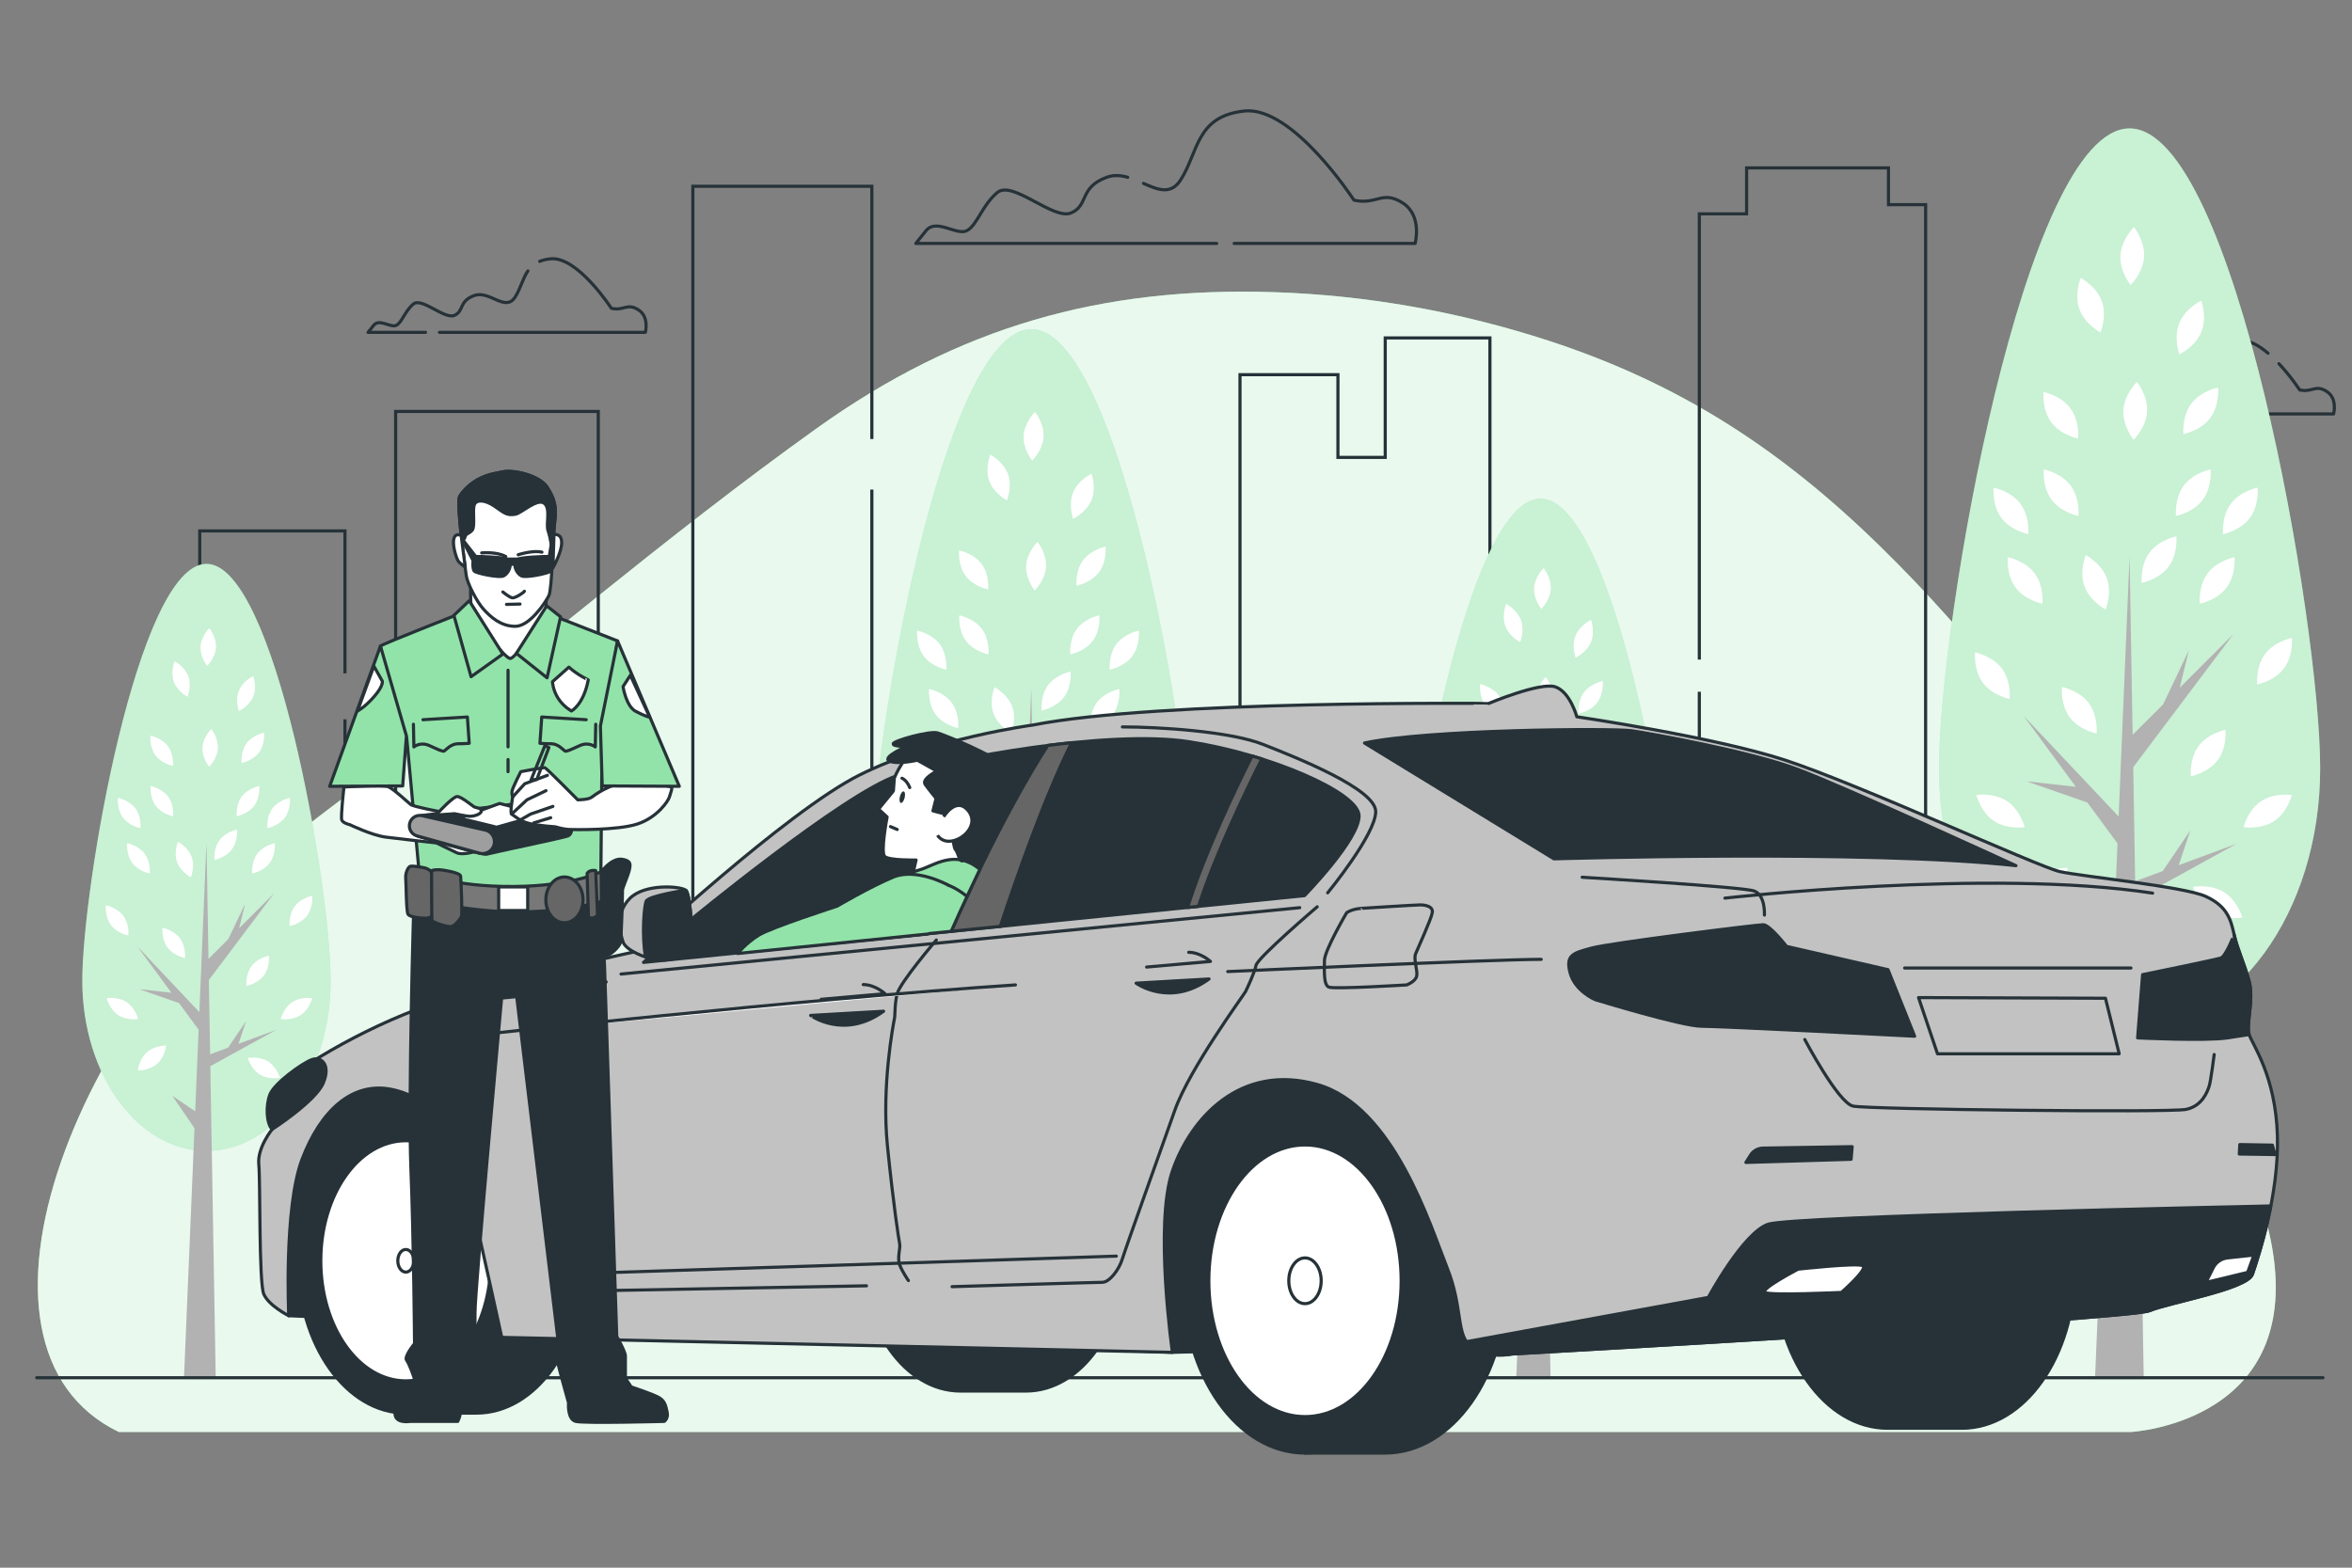 <?xml version="1.0" encoding="utf-8"?>
<!-- Generator: Adobe Illustrator 27.5.0, SVG Export Plug-In . SVG Version: 6.00 Build 0)  -->
<svg version="1.1" xmlns="http://www.w3.org/2000/svg" xmlns:xlink="http://www.w3.org/1999/xlink" x="0px" y="0px"
	 viewBox="0 0 750 500" style="enable-background:new 0 0 750 500;" xml:space="preserve">
<rect x="0" y="0" width="750" height="500" fill="#808080" stroke="none"/>
<g id="Background_Simple">
	<g>
		<path style="fill:#92E3A9;" d="M675.115,271.259c-20.649-35.54-46.112-68.174-75.537-96.965
			c-31.751-31.067-64.118-52.069-105.874-65.662c-28.27-9.202-57.758-14.468-87.379-15.447
			c-55.082-1.82-100.517,10.998-145.767,43.336c-48.512,34.67-93.769,73.904-141.044,110.314c-4.934,3.8-9.888,7.574-14.868,11.31
			c-82.45,61.851-122.497,171.719-66.745,198.576h641.539c0,0,58.355-3.014,43.973-64.294
			C713.347,349.533,696.913,308.777,675.115,271.259z"/>
		<path style="opacity:0.8;fill:#FFFFFF;" d="M675.115,271.259c-20.649-35.54-46.112-68.174-75.537-96.965
			c-31.751-31.067-64.118-52.069-105.874-65.662c-28.27-9.202-57.758-14.468-87.379-15.447
			c-55.082-1.82-100.517,10.998-145.767,43.336c-48.512,34.67-93.769,73.904-141.044,110.314c-4.934,3.8-9.888,7.574-14.868,11.31
			c-82.45,61.851-122.497,171.719-66.745,198.576h641.539c0,0,58.355-3.014,43.973-64.294
			C713.347,349.533,696.913,308.777,675.115,271.259z"/>
	</g>
</g>
<g id="Buildings">
	<g>
		<polyline style="fill:none;stroke:#263238;stroke-miterlimit:10;" points="541.878,210.368 541.878,68.204 556.956,68.204 
			556.956,53.548 602.19,53.548 602.19,65.273 614.037,65.273 614.037,308.565 646.347,308.565 646.347,351.068 666.81,351.068 		
			"/>
		<polyline style="fill:none;stroke:#263238;stroke-miterlimit:10;" points="395.407,229.421 395.407,119.5 426.639,119.5 
			426.639,145.881 441.717,145.881 441.717,107.775 475.104,107.775 475.104,271.924 503.106,271.924 503.106,330.549 
			525.723,330.549 525.723,239.681 541.878,239.681 541.878,220.628 		"/>
		<polyline style="fill:none;stroke:#263238;stroke-miterlimit:10;" points="278.014,156.141 278.014,351.068 296.323,351.068 
			296.323,236.749 322.171,236.749 322.171,333.48 395.407,333.48 395.407,247.009 		"/>
		<polyline style="fill:none;stroke:#263238;stroke-miterlimit:10;" points="220.933,299.771 220.933,59.41 278.014,59.41 
			278.014,140.019 		"/>
		<polyline style="fill:none;stroke:#263238;stroke-miterlimit:10;" points="110.003,229.421 110.003,257.268 126.158,257.268 
			126.158,131.225 190.777,131.225 190.777,326.152 220.933,326.152 220.933,307.099 		"/>
		<polyline style="fill:none;stroke:#263238;stroke-miterlimit:10;" points="39.998,351.068 63.692,351.068 63.692,169.331 
			110.003,169.331 110.003,214.765 		"/>
	</g>
</g>
<g id="Clouds">
	<g>
		<g>
			<path style="fill:none;stroke:#263238;stroke-linecap:round;stroke-linejoin:round;stroke-miterlimit:10;" d="M140.143,106.003
				h65.639c0,0,1.353-4.963-2.256-7.218c-3.609-2.256-4.511,0.451-8.572-0.451c0,0-10.827-16.692-19.399-15.79
				c-1.365,0.144-2.501,0.425-3.459,0.815"/>
			<path style="fill:none;stroke:#263238;stroke-linecap:round;stroke-linejoin:round;stroke-miterlimit:10;" d="M168.332,86.408
				c-1.669,2.426-2.312,5.578-4.055,8.317c-3.158,4.962-8.12-2.256-13.083-0.451c-4.962,1.805-3.158,4.962-6.316,6.316
				c-3.158,1.353-10.376-5.865-13.083-3.609c-2.707,2.256-3.609,5.865-5.414,6.767c-1.804,0.902-5.413-2.256-7.218,0
				c-1.805,2.256-1.805,2.256-1.805,2.256h18.332"/>
		</g>
		<g>
			<path style="fill:none;stroke:#263238;stroke-linecap:round;stroke-linejoin:round;stroke-miterlimit:10;" d="M694.458,120.717
				c-1.593-0.622-3.253-1.029-4.914-0.425c-4.962,1.805-3.158,4.962-6.316,6.316s-10.376-5.865-13.083-3.609
				c-2.707,2.256-3.609,5.865-5.414,6.767c-1.805,0.902-5.414-2.256-7.218,0c-1.805,2.256-1.805,2.256-1.805,2.256h52.304"/>
			<path style="fill:none;stroke:#263238;stroke-linecap:round;stroke-linejoin:round;stroke-miterlimit:10;" d="M723.219,112.65
				c-3.004-2.545-6.298-4.404-9.314-4.087c-8.572,0.902-8.12,7.218-11.278,12.181c-0.525,0.826-1.101,1.314-1.717,1.563"/>
			<path style="fill:none;stroke:#263238;stroke-linecap:round;stroke-linejoin:round;stroke-miterlimit:10;" d="M713.021,132.022
				h31.11c0,0,1.353-4.963-2.256-7.218c-3.609-2.256-4.511,0.451-8.571-0.451c0,0-2.762-4.258-6.6-8.356"/>
		</g>
		<g>
			<path style="fill:none;stroke:#263238;stroke-linecap:round;stroke-linejoin:round;stroke-miterlimit:10;" d="M359.604,56.54
				c-2.183-0.622-4.417-0.825-6.651-0.013c-8.936,3.249-5.686,8.935-11.372,11.372c-5.686,2.437-18.683-10.56-23.557-6.498
				c-4.874,4.061-6.499,10.56-9.748,12.185c-3.249,1.625-9.748-4.062-12.997,0c-3.249,4.062-3.249,4.062-3.249,4.062h95.952"/>
			<path style="fill:none;stroke:#263238;stroke-linecap:round;stroke-linejoin:round;stroke-miterlimit:10;" d="M393.546,77.648
				h57.698c0,0,2.437-8.936-4.062-12.997c-6.499-4.062-8.123,0.812-15.434-0.812c0,0-19.495-30.056-34.93-28.431
				c-15.434,1.625-14.622,12.997-20.308,21.932c-3.147,4.945-7.289,3.173-11.875,1.154"/>
		</g>
	</g>
</g>
<g id="Trees">
	<g>
		<path style="fill:#92E3A9;" d="M739.855,245.063c0,46.002-27.213,83.294-60.782,83.294c-33.569,0-60.782-37.292-60.782-83.294
			s27.213-204.107,60.782-204.107C712.642,40.956,739.855,199.061,739.855,245.063z"/>
		<path style="opacity:0.5;fill:#FFFFFF;" d="M739.855,245.063c0,46.002-27.213,83.294-60.782,83.294
			c-33.569,0-60.782-37.292-60.782-83.294s27.213-204.107,60.782-204.107C712.642,40.956,739.855,199.061,739.855,245.063z"/>
		<polygon style="fill:#B2B2B2;" points="713.155,269.13 694.75,275.938 698.443,264.859 689.644,277.826 680.859,281.075 
			680.232,244.695 712.206,202.215 695.07,219.35 697.968,207.435 689.771,224.65 680.053,234.367 679.073,177.528 675.591,260.426 
			645.29,228.317 661.934,250.942 646.24,249.198 665.626,255.961 675.229,269.015 673.55,308.985 662.375,301.401 673.203,317.256 
			668.07,439.415 683.589,439.415 680.959,286.879 		"/>
		<g>
			<path style="fill:#FFFFFF;" d="M712.512,177.708c0,0,0.562,5.584-2.49,9.684c-3.052,4.099-8.563,5.162-8.563,5.162
				s-0.562-5.584,2.49-9.684C707.001,178.77,712.512,177.708,712.512,177.708z"/>
			<path style="fill:#FFFFFF;" d="M730.831,203.447c0,0,0.562,5.584-2.49,9.684c-3.052,4.099-8.563,5.161-8.563,5.161
				s-0.562-5.584,2.49-9.684C725.32,204.509,730.831,203.447,730.831,203.447z"/>
			<path style="fill:#FFFFFF;" d="M730.824,253.561c0,0-1.35,5.447-5.605,8.28c-4.254,2.833-9.801,1.978-9.801,1.978
				s1.35-5.448,5.605-8.28C725.277,252.706,730.824,253.561,730.824,253.561z"/>
			<path style="fill:#FFFFFF;" d="M630.214,253.561c0,0,1.351,5.447,5.604,8.28c4.254,2.833,9.801,1.978,9.801,1.978
				s-1.35-5.448-5.605-8.28C635.76,252.706,630.214,253.561,630.214,253.561z"/>
			<path style="fill:#FFFFFF;" d="M709.664,232.758c0,0,0.562,5.584-2.49,9.684c-3.052,4.1-8.563,5.162-8.563,5.162
				s-0.562-5.584,2.49-9.684C704.154,233.821,709.664,232.758,709.664,232.758z"/>
			<path style="fill:#FFFFFF;" d="M704.919,149.708c0,0,0.562,5.584-2.49,9.684c-3.052,4.1-8.563,5.162-8.563,5.162
				s-0.562-5.584,2.49-9.684C699.408,150.77,704.919,149.708,704.919,149.708z"/>
			<path style="fill:#FFFFFF;" d="M694.003,171.064c0,0,0.562,5.584-2.49,9.684c-3.052,4.1-8.563,5.162-8.563,5.162
				s-0.562-5.584,2.49-9.684C688.493,172.126,694.003,171.064,694.003,171.064z"/>
			<path style="fill:#FFFFFF;" d="M719.916,155.515c0,0,0.562,5.584-2.49,9.684c-3.052,4.099-8.563,5.162-8.563,5.162
				s-0.562-5.584,2.49-9.684C714.405,156.577,719.916,155.515,719.916,155.515z"/>
			<path style="fill:#FFFFFF;" d="M635.712,155.515c0,0-0.562,5.584,2.49,9.684c3.052,4.099,8.563,5.162,8.563,5.162
				s0.562-5.584-2.49-9.684C641.223,156.577,635.712,155.515,635.712,155.515z"/>
			<path style="fill:#FFFFFF;" d="M707.292,123.606c0,0,0.562,5.584-2.49,9.684c-3.052,4.099-8.563,5.162-8.563,5.162
				s-0.562-5.584,2.49-9.684C701.781,124.668,707.292,123.606,707.292,123.606z"/>
			<path style="fill:#FFFFFF;" d="M701.927,95.879c0,0,1.947,5.264,0.022,9.999c-1.924,4.735-6.992,7.148-6.992,7.148
				s-1.947-5.264-0.022-9.999C696.86,98.292,701.927,95.879,701.927,95.879z"/>
			<path style="fill:#FFFFFF;" d="M663.491,88.634c0,0,4.972,2.604,6.714,7.409c1.743,4.805-0.404,9.991-0.404,9.991
				s-4.972-2.604-6.714-7.409C661.345,93.82,663.491,88.634,663.491,88.634z"/>
			<path style="fill:#FFFFFF;" d="M681.415,121.789c0,0,3.542,4.354,3.248,9.456c-0.294,5.103-4.311,9.022-4.311,9.022
				s-3.542-4.354-3.248-9.456C677.397,125.709,681.415,121.789,681.415,121.789z"/>
			<path style="fill:#FFFFFF;" d="M680.466,72.434c0,0,3.542,4.354,3.248,9.456c-0.294,5.103-4.311,9.021-4.311,9.021
				s-3.542-4.354-3.248-9.456C676.448,76.353,680.466,72.434,680.466,72.434z"/>
			<path style="fill:#FFFFFF;" d="M640.238,177.708c0,0-0.562,5.584,2.49,9.684c3.052,4.099,8.563,5.162,8.563,5.162
				s0.562-5.584-2.49-9.684C645.749,178.77,640.238,177.708,640.238,177.708z"/>
			<path style="fill:#FFFFFF;" d="M629.797,208.081c0,0-0.562,5.584,2.49,9.684c3.052,4.099,8.563,5.162,8.563,5.162
				s0.562-5.584-2.49-9.684C635.308,209.143,629.797,208.081,629.797,208.081z"/>
			<path style="fill:#FFFFFF;" d="M657.512,219.108c0,0-0.562,5.584,2.49,9.684c3.052,4.099,8.563,5.162,8.563,5.162
				s0.562-5.584-2.49-9.684C663.023,220.17,657.512,219.108,657.512,219.108z"/>
			<path style="fill:#FFFFFF;" d="M665.089,177.022c0,0-2.138,5.189-0.387,9.991c1.75,4.802,6.726,7.398,6.726,7.398
				s2.138-5.189,0.387-9.991C670.065,179.618,665.089,177.022,665.089,177.022z"/>
			<path style="fill:#FFFFFF;" d="M645.464,289.009c0,0,5.612,0.103,9.447-3.276c3.836-3.378,4.442-8.958,4.442-8.958
				s-5.612-0.102-9.447,3.276C646.071,283.43,645.464,289.009,645.464,289.009z"/>
			<path style="fill:#FFFFFF;" d="M699.311,282.871c0,0,1.524,5.402,5.867,8.096c4.343,2.695,9.859,1.663,9.859,1.663
				s-1.524-5.401-5.867-8.096C704.828,281.839,699.311,282.871,699.311,282.871z"/>
			<path style="fill:#FFFFFF;" d="M651.724,149.708c0,0-0.562,5.584,2.49,9.684c3.052,4.1,8.563,5.162,8.563,5.162
				s0.562-5.584-2.49-9.684C657.235,150.77,651.724,149.708,651.724,149.708z"/>
			<path style="fill:#FFFFFF;" d="M651.628,125.03c0,0-0.562,5.584,2.49,9.683c3.052,4.099,8.563,5.162,8.563,5.162
				s0.562-5.584-2.49-9.684C657.139,126.092,651.628,125.03,651.628,125.03z"/>
		</g>
	</g>
	<g>
		<path style="fill:#92E3A9;" d="M379.885,276.291c0,38.611-22.84,69.911-51.016,69.911c-28.175,0-51.016-31.3-51.016-69.911
			s22.84-171.312,51.016-171.312C357.044,104.978,379.885,237.68,379.885,276.291z"/>
		<path style="opacity:0.5;fill:#FFFFFF;" d="M379.885,276.291c0,38.611-22.84,69.911-51.016,69.911
			c-28.175,0-51.016-31.3-51.016-69.911s22.84-171.312,51.016-171.312C357.044,104.978,379.885,237.68,379.885,276.291z"/>
		<polygon style="fill:#B2B2B2;" points="357.474,296.491 342.027,302.204 345.126,292.906 337.741,303.789 330.367,306.517 
			329.841,275.981 356.677,240.327 342.295,254.709 344.728,244.708 337.848,259.157 329.691,267.313 328.869,219.606 
			325.946,289.185 300.514,262.235 314.483,281.225 301.311,279.761 317.582,285.437 325.643,296.394 324.233,329.941 
			314.853,323.577 323.941,336.884 319.633,439.415 332.659,439.415 330.451,311.388 		"/>
		<g>
			<path style="fill:#FFFFFF;" d="M356.935,219.757c0,0,0.472,4.687-2.09,8.128c-2.562,3.441-7.187,4.332-7.187,4.332
				s-0.472-4.687,2.09-8.128C352.309,220.649,356.935,219.757,356.935,219.757z"/>
			<path style="fill:#FFFFFF;" d="M372.311,241.361c0,0,0.472,4.687-2.09,8.128c-2.562,3.441-7.187,4.332-7.187,4.332
				s-0.472-4.687,2.09-8.128C367.685,242.252,372.311,241.361,372.311,241.361z"/>
			<path style="fill:#FFFFFF;" d="M372.304,283.423c0,0-1.133,4.572-4.704,6.95c-3.571,2.378-8.226,1.66-8.226,1.66
				s1.133-4.572,4.704-6.95C367.648,282.705,372.304,283.423,372.304,283.423z"/>
			<path style="fill:#FFFFFF;" d="M287.859,283.423c0,0,1.134,4.572,4.704,6.95c3.571,2.378,8.226,1.66,8.226,1.66
				s-1.133-4.572-4.704-6.95C292.515,282.705,287.859,283.423,287.859,283.423z"/>
			<path style="fill:#FFFFFF;" d="M354.545,265.963c0,0,0.472,4.687-2.09,8.128c-2.562,3.441-7.187,4.332-7.187,4.332
				s-0.472-4.687,2.09-8.128C349.919,266.854,354.545,265.963,354.545,265.963z"/>
			<path style="fill:#FFFFFF;" d="M350.561,196.256c0,0,0.472,4.687-2.09,8.128c-2.562,3.441-7.187,4.332-7.187,4.332
				s-0.472-4.687,2.09-8.128C345.936,197.148,350.561,196.256,350.561,196.256z"/>
			<path style="fill:#FFFFFF;" d="M341.4,214.181c0,0,0.472,4.687-2.09,8.128c-2.562,3.441-7.188,4.332-7.188,4.332
				s-0.472-4.687,2.09-8.128C336.775,215.072,341.4,214.181,341.4,214.181z"/>
			<path style="fill:#FFFFFF;" d="M363.149,201.13c0,0,0.472,4.687-2.09,8.128c-2.562,3.441-7.187,4.332-7.187,4.332
				s-0.472-4.687,2.09-8.128C358.524,202.022,363.149,201.13,363.149,201.13z"/>
			<path style="fill:#FFFFFF;" d="M292.475,201.13c0,0-0.472,4.687,2.09,8.128c2.562,3.441,7.187,4.332,7.187,4.332
				s0.472-4.687-2.09-8.128C297.1,202.022,292.475,201.13,292.475,201.13z"/>
			<path style="fill:#FFFFFF;" d="M352.553,174.348c0,0,0.472,4.687-2.09,8.128c-2.562,3.441-7.187,4.332-7.187,4.332
				s-0.472-4.687,2.09-8.128C347.928,175.24,352.553,174.348,352.553,174.348z"/>
			<path style="fill:#FFFFFF;" d="M348.051,151.077c0,0,1.634,4.418,0.019,8.392c-1.615,3.974-5.868,5.999-5.868,5.999
				s-1.634-4.418-0.019-8.392C343.798,153.102,348.051,151.077,348.051,151.077z"/>
			<path style="fill:#FFFFFF;" d="M315.79,144.995c0,0,4.173,2.186,5.635,6.219c1.463,4.033-0.339,8.385-0.339,8.385
				s-4.173-2.186-5.635-6.219C313.989,149.348,315.79,144.995,315.79,144.995z"/>
			<path style="fill:#FFFFFF;" d="M330.834,172.824c0,0,2.973,3.654,2.726,7.937c-0.246,4.283-3.618,7.572-3.618,7.572
				s-2.973-3.654-2.726-7.937C327.462,176.113,330.834,172.824,330.834,172.824z"/>
			<path style="fill:#FFFFFF;" d="M330.038,131.398c0,0,2.973,3.654,2.726,7.937c-0.246,4.283-3.618,7.572-3.618,7.572
				s-2.973-3.654-2.726-7.937C326.666,134.688,330.038,131.398,330.038,131.398z"/>
			<path style="fill:#FFFFFF;" d="M296.273,219.757c0,0-0.472,4.687,2.09,8.128c2.562,3.441,7.187,4.332,7.187,4.332
				s0.472-4.687-2.09-8.128C300.899,220.649,296.273,219.757,296.273,219.757z"/>
			<path style="fill:#FFFFFF;" d="M287.51,245.25c0,0-0.472,4.687,2.09,8.128c2.562,3.441,7.187,4.332,7.187,4.332
				s0.472-4.687-2.09-8.128C292.136,246.142,287.51,245.25,287.51,245.25z"/>
			<path style="fill:#FFFFFF;" d="M310.772,254.505c0,0-0.472,4.687,2.09,8.128c2.562,3.441,7.187,4.332,7.187,4.332
				s0.472-4.687-2.09-8.128C315.397,255.397,310.772,254.505,310.772,254.505z"/>
			<path style="fill:#FFFFFF;" d="M317.132,219.182c0,0-1.794,4.356-0.325,8.386c1.469,4.03,5.646,6.209,5.646,6.209
				s1.794-4.355,0.325-8.386C321.308,221.361,317.132,219.182,317.132,219.182z"/>
			<path style="fill:#FFFFFF;" d="M300.66,313.176c0,0,4.71,0.086,7.929-2.749c3.219-2.835,3.729-7.518,3.729-7.518
				s-4.71-0.086-7.929,2.749C301.169,308.493,300.66,313.176,300.66,313.176z"/>
			<path style="fill:#FFFFFF;" d="M345.855,308.024c0,0,1.279,4.534,4.924,6.796c3.645,2.262,8.275,1.395,8.275,1.395
				s-1.279-4.533-4.924-6.795C350.485,307.157,345.855,308.024,345.855,308.024z"/>
			<path style="fill:#FFFFFF;" d="M305.914,196.256c0,0-0.472,4.687,2.09,8.128c2.562,3.441,7.187,4.332,7.187,4.332
				s0.472-4.687-2.09-8.128C310.54,197.148,305.914,196.256,305.914,196.256z"/>
			<path style="fill:#FFFFFF;" d="M305.833,175.543c0,0-0.472,4.687,2.09,8.128c2.562,3.441,7.187,4.332,7.187,4.332
				s0.472-4.687-2.09-8.128C310.459,176.435,305.833,175.543,305.833,175.543z"/>
		</g>
	</g>
	<g>
		<path style="fill:#92E3A9;" d="M534.016,302.664c0,32.368-19.148,58.608-42.768,58.608c-23.62,0-42.768-26.24-42.768-58.608
			c0-32.368,19.148-143.615,42.768-143.615C514.868,159.049,534.016,270.296,534.016,302.664z"/>
		<path style="opacity:0.5;fill:#FFFFFF;" d="M534.016,302.664c0,32.368-19.148,58.608-42.768,58.608
			c-23.62,0-42.768-26.24-42.768-58.608c0-32.368,19.148-143.615,42.768-143.615C514.868,159.049,534.016,270.296,534.016,302.664z"
			/>
		<polygon style="fill:#B2B2B2;" points="515.229,319.598 502.279,324.388 504.877,316.593 498.686,325.717 492.504,328.003 
			492.063,302.405 514.561,272.515 502.504,284.572 504.543,276.188 498.775,288.3 491.938,295.138 491.248,255.144 
			488.798,313.473 467.478,290.881 479.189,306.8 468.146,305.573 481.787,310.332 488.544,319.517 487.362,347.641 
			479.499,342.305 487.117,353.461 483.506,439.415 494.425,439.415 492.575,332.087 		"/>
		<g>
			<path style="fill:#FFFFFF;" d="M514.776,255.271c0,0,0.396,3.929-1.752,6.814c-2.148,2.884-6.025,3.632-6.025,3.632
				s-0.396-3.929,1.752-6.814C510.899,256.018,514.776,255.271,514.776,255.271z"/>
			<path style="fill:#FFFFFF;" d="M527.667,273.381c0,0,0.396,3.929-1.752,6.814c-2.148,2.884-6.025,3.632-6.025,3.632
				s-0.396-3.929,1.752-6.814C523.789,274.129,527.667,273.381,527.667,273.381z"/>
			<path style="fill:#FFFFFF;" d="M527.661,308.643c0,0-0.95,3.833-3.944,5.826c-2.993,1.993-6.896,1.392-6.896,1.392
				s0.95-3.833,3.944-5.826C523.758,308.041,527.661,308.643,527.661,308.643z"/>
			<path style="fill:#FFFFFF;" d="M456.869,308.643c0,0,0.95,3.833,3.943,5.826c2.993,1.993,6.896,1.392,6.896,1.392
				s-0.95-3.833-3.944-5.826C460.772,308.041,456.869,308.643,456.869,308.643z"/>
			<path style="fill:#FFFFFF;" d="M512.773,294.006c0,0,0.396,3.929-1.752,6.814c-2.147,2.885-6.025,3.632-6.025,3.632
				s-0.396-3.929,1.752-6.814C508.895,294.753,512.773,294.006,512.773,294.006z"/>
			<path style="fill:#FFFFFF;" d="M509.434,235.569c0,0,0.396,3.929-1.752,6.814c-2.148,2.885-6.025,3.632-6.025,3.632
				s-0.396-3.929,1.752-6.814C505.556,236.317,509.434,235.569,509.434,235.569z"/>
			<path style="fill:#FFFFFF;" d="M501.753,250.596c0,0,0.396,3.929-1.752,6.814c-2.148,2.885-6.025,3.632-6.025,3.632
				s-0.396-3.929,1.752-6.814C497.876,251.343,501.753,250.596,501.753,250.596z"/>
			<path style="fill:#FFFFFF;" d="M519.986,239.655c0,0,0.396,3.929-1.752,6.814c-2.148,2.884-6.026,3.632-6.026,3.632
				s-0.395-3.929,1.752-6.814C516.109,240.402,519.986,239.655,519.986,239.655z"/>
			<path style="fill:#FFFFFF;" d="M460.738,239.655c0,0-0.396,3.929,1.752,6.814c2.148,2.884,6.025,3.632,6.025,3.632
				s0.396-3.929-1.752-6.814C464.616,240.402,460.738,239.655,460.738,239.655z"/>
			<path style="fill:#FFFFFF;" d="M511.103,217.203c0,0,0.396,3.929-1.752,6.814c-2.148,2.884-6.025,3.632-6.025,3.632
				s-0.396-3.929,1.752-6.814C507.226,217.951,511.103,217.203,511.103,217.203z"/>
			<path style="fill:#FFFFFF;" d="M507.329,197.694c0,0,1.37,3.704,0.016,7.035c-1.354,3.331-4.92,5.029-4.92,5.029
				s-1.37-3.704-0.016-7.035C503.763,199.392,507.329,197.694,507.329,197.694z"/>
			<path style="fill:#FFFFFF;" d="M480.284,192.596c0,0,3.498,1.832,4.724,5.213c1.226,3.381-0.284,7.03-0.284,7.03
				s-3.498-1.832-4.724-5.213C478.774,196.245,480.284,192.596,480.284,192.596z"/>
			<path style="fill:#FFFFFF;" d="M492.896,215.925c0,0,2.492,3.064,2.286,6.654c-0.207,3.59-3.033,6.348-3.033,6.348
				s-2.492-3.063-2.286-6.654C490.069,218.683,492.896,215.925,492.896,215.925z"/>
			<path style="fill:#FFFFFF;" d="M492.228,181.197c0,0,2.492,3.063,2.285,6.654c-0.207,3.59-3.033,6.348-3.033,6.348
				s-2.492-3.063-2.285-6.654C489.401,183.955,492.228,181.197,492.228,181.197z"/>
			<path style="fill:#FFFFFF;" d="M463.923,255.271c0,0-0.396,3.929,1.752,6.814c2.148,2.884,6.025,3.632,6.025,3.632
				s0.396-3.929-1.752-6.814C467.801,256.018,463.923,255.271,463.923,255.271z"/>
			<path style="fill:#FFFFFF;" d="M456.576,276.642c0,0-0.395,3.929,1.752,6.814c2.148,2.884,6.025,3.632,6.025,3.632
				s0.396-3.929-1.752-6.814C460.454,277.389,456.576,276.642,456.576,276.642z"/>
			<path style="fill:#FFFFFF;" d="M476.077,284.401c0,0-0.396,3.929,1.752,6.814c2.148,2.884,6.025,3.632,6.025,3.632
				s0.396-3.929-1.752-6.814C479.955,285.148,476.077,284.401,476.077,284.401z"/>
			<path style="fill:#FFFFFF;" d="M481.409,254.788c0,0-1.504,3.652-0.272,7.03c1.232,3.379,4.733,5.205,4.733,5.205
				s1.504-3.651,0.272-7.03C484.91,256.615,481.409,254.788,481.409,254.788z"/>
			<path style="fill:#FFFFFF;" d="M467.6,333.586c0,0,3.948,0.072,6.647-2.305c2.699-2.377,3.126-6.303,3.126-6.303
				s-3.948-0.072-6.647,2.305S467.6,333.586,467.6,333.586z"/>
			<path style="fill:#FFFFFF;" d="M505.488,329.267c0,0,1.072,3.801,4.128,5.697c3.056,1.896,6.937,1.17,6.937,1.17
				s-1.072-3.801-4.128-5.697C509.37,328.54,505.488,329.267,505.488,329.267z"/>
			<path style="fill:#FFFFFF;" d="M472.005,235.569c0,0-0.395,3.929,1.752,6.814c2.148,2.885,6.025,3.632,6.025,3.632
				s0.396-3.929-1.752-6.814C475.883,236.317,472.005,235.569,472.005,235.569z"/>
			<path style="fill:#FFFFFF;" d="M471.937,218.205c0,0-0.396,3.929,1.752,6.814c2.148,2.884,6.025,3.632,6.025,3.632
				s0.395-3.929-1.752-6.814C475.815,218.952,471.937,218.205,471.937,218.205z"/>
		</g>
	</g>
	<g>
		<path style="fill:#92E3A9;" d="M105.438,312.806c0,29.968-17.728,54.261-39.596,54.261c-21.868,0-39.596-24.294-39.596-54.261
			s17.727-132.964,39.596-132.964C87.71,179.841,105.438,282.838,105.438,312.806z"/>
		<path style="opacity:0.5;fill:#FFFFFF;" d="M105.438,312.806c0,29.968-17.728,54.261-39.596,54.261
			c-21.868,0-39.596-24.294-39.596-54.261s17.727-132.964,39.596-132.964C87.71,179.841,105.438,282.838,105.438,312.806z"/>
		<polygon style="fill:#B2B2B2;" points="88.044,328.484 76.054,332.918 78.46,325.702 72.728,334.149 67.005,336.266 
			66.596,312.566 87.425,284.892 76.263,296.055 78.151,288.293 72.811,299.507 66.48,305.838 65.842,268.81 63.573,322.814 
			43.834,301.896 54.677,316.635 44.452,315.499 57.082,319.905 63.338,328.409 62.244,354.447 54.964,349.507 62.017,359.835 
			58.674,439.415 68.783,439.415 67.07,340.046 		"/>
		<g>
			<path style="fill:#FFFFFF;" d="M87.625,268.927c0,0,0.366,3.638-1.622,6.308c-1.988,2.671-5.578,3.363-5.578,3.363
				s-0.366-3.638,1.622-6.308C84.035,269.619,87.625,268.927,87.625,268.927z"/>
			<path style="fill:#FFFFFF;" d="M99.559,285.695c0,0,0.366,3.638-1.622,6.309c-1.988,2.671-5.578,3.362-5.578,3.362
				s-0.366-3.638,1.622-6.308C95.969,286.387,99.559,285.695,99.559,285.695z"/>
			<path style="fill:#FFFFFF;" d="M99.554,318.341c0,0-0.88,3.549-3.651,5.394c-2.771,1.845-6.385,1.289-6.385,1.289
				s0.88-3.549,3.651-5.394C95.941,317.784,99.554,318.341,99.554,318.341z"/>
			<path style="fill:#FFFFFF;" d="M34.012,318.341c0,0,0.88,3.549,3.651,5.394c2.771,1.845,6.385,1.289,6.385,1.289
				s-0.88-3.549-3.651-5.394C37.626,317.784,34.012,318.341,34.012,318.341z"/>
			<path style="fill:#FFFFFF;" d="M85.77,304.79c0,0,0.366,3.638-1.622,6.308c-1.988,2.671-5.579,3.363-5.579,3.363
				s-0.366-3.638,1.622-6.308C82.18,305.482,85.77,304.79,85.77,304.79z"/>
			<path style="fill:#FFFFFF;" d="M82.679,250.687c0,0,0.366,3.638-1.622,6.308c-1.988,2.671-5.578,3.363-5.578,3.363
				s-0.366-3.638,1.622-6.308C79.089,251.379,82.679,250.687,82.679,250.687z"/>
			<path style="fill:#FFFFFF;" d="M75.568,264.599c0,0,0.366,3.638-1.622,6.308c-1.989,2.671-5.578,3.363-5.578,3.363
				s-0.366-3.638,1.622-6.308C71.978,265.291,75.568,264.599,75.568,264.599z"/>
			<path style="fill:#FFFFFF;" d="M92.449,254.47c0,0,0.366,3.638-1.622,6.308c-1.988,2.67-5.578,3.362-5.578,3.362
				s-0.366-3.638,1.622-6.308C88.858,255.162,92.449,254.47,92.449,254.47z"/>
			<path style="fill:#FFFFFF;" d="M37.594,254.47c0,0-0.366,3.638,1.622,6.308c1.989,2.67,5.578,3.362,5.578,3.362
				s0.366-3.638-1.622-6.308C41.184,255.162,37.594,254.47,37.594,254.47z"/>
			<path style="fill:#FFFFFF;" d="M84.224,233.683c0,0,0.366,3.638-1.622,6.308c-1.989,2.67-5.579,3.363-5.579,3.363
				s-0.366-3.638,1.622-6.308C80.634,234.375,84.224,233.683,84.224,233.683z"/>
			<path style="fill:#FFFFFF;" d="M80.73,215.62c0,0,1.268,3.429,0.015,6.514c-1.254,3.084-4.555,4.656-4.555,4.656
				s-1.268-3.429-0.015-6.514C77.429,217.192,80.73,215.62,80.73,215.62z"/>
			<path style="fill:#FFFFFF;" d="M55.691,210.901c0,0,3.239,1.697,4.374,4.827c1.135,3.13-0.263,6.508-0.263,6.508
				s-3.239-1.697-4.374-4.826C54.292,214.279,55.691,210.901,55.691,210.901z"/>
			<path style="fill:#FFFFFF;" d="M67.367,232.5c0,0,2.307,2.836,2.116,6.16c-0.191,3.324-2.809,5.877-2.809,5.877
				s-2.307-2.836-2.116-6.16C64.75,235.053,67.367,232.5,67.367,232.5z"/>
			<path style="fill:#FFFFFF;" d="M66.749,200.347c0,0,2.307,2.836,2.116,6.16c-0.191,3.324-2.808,5.877-2.808,5.877
				s-2.307-2.836-2.116-6.16C64.132,202.9,66.749,200.347,66.749,200.347z"/>
			<path style="fill:#FFFFFF;" d="M40.543,268.927c0,0-0.366,3.638,1.622,6.308c1.988,2.671,5.578,3.363,5.578,3.363
				s0.366-3.638-1.622-6.308C44.133,269.619,40.543,268.927,40.543,268.927z"/>
			<path style="fill:#FFFFFF;" d="M33.741,288.714c0,0-0.366,3.638,1.622,6.308c1.989,2.671,5.579,3.363,5.579,3.363
				s0.366-3.638-1.622-6.308C37.331,289.405,33.741,288.714,33.741,288.714z"/>
			<path style="fill:#FFFFFF;" d="M51.796,295.897c0,0-0.366,3.638,1.622,6.308c1.988,2.67,5.578,3.363,5.578,3.363
				s0.366-3.638-1.622-6.309C55.386,296.589,51.796,295.897,51.796,295.897z"/>
			<path style="fill:#FFFFFF;" d="M56.732,268.481c0,0-1.393,3.381-0.252,6.509c1.14,3.128,4.382,4.819,4.382,4.819
				s1.393-3.381,0.252-6.509C59.973,270.172,56.732,268.481,56.732,268.481z"/>
			<path style="fill:#FFFFFF;" d="M43.947,341.434c0,0,3.656,0.067,6.154-2.134c2.498-2.201,2.894-5.835,2.894-5.835
				s-3.656-0.067-6.154,2.134C44.343,337.799,43.947,341.434,43.947,341.434z"/>
			<path style="fill:#FFFFFF;" d="M79.025,337.435c0,0,0.993,3.519,3.822,5.274c2.829,1.756,6.423,1.083,6.423,1.083
				s-0.993-3.519-3.822-5.274C82.619,336.763,79.025,337.435,79.025,337.435z"/>
			<path style="fill:#FFFFFF;" d="M48.026,250.687c0,0-0.366,3.638,1.622,6.308c1.989,2.671,5.579,3.363,5.579,3.363
				s0.366-3.638-1.622-6.308C51.616,251.379,48.026,250.687,48.026,250.687z"/>
			<path style="fill:#FFFFFF;" d="M47.963,234.611c0,0-0.366,3.638,1.622,6.308c1.988,2.671,5.578,3.363,5.578,3.363
				s0.366-3.638-1.622-6.308C51.553,235.303,47.963,234.611,47.963,234.611z"/>
		</g>
	</g>
</g>
<g id="Floor">
	
		<line style="fill:none;stroke:#263238;stroke-linecap:round;stroke-linejoin:round;stroke-miterlimit:10;" x1="11.71" y1="439.415" x2="740.747" y2="439.415"/>
</g>
<g id="Character_2">
	<g>
		<path style="fill:#263238;stroke:#263238;stroke-linecap:round;stroke-linejoin:round;stroke-miterlimit:10;" d="M92.074,419.643
			l281.782,11.675l100.533-2.625c0,0,1.542-57.058-26.216-79.162c-27.758-22.104-65.283-16.449-79.162-6.682
			c-13.879,9.767-49.862,74.022-49.862,74.022l-149.071-4.112c0,0-14.393-59.114-29.814-69.395
			c-15.421-10.281-31.87-8.739-44.721,11.309C82.692,374.718,92.074,419.643,92.074,419.643z"/>
		<path style="fill:#263238;stroke:#263238;stroke-linecap:round;stroke-linejoin:round;stroke-miterlimit:10;" d="M625.576,353.546
			h-23.661c-19.933,0-36.091,22.829-36.091,50.991c0,28.161,16.159,50.991,36.091,50.991c0.001,0,0.001,0,0.002,0h23.659
			c19.933,0,36.091-22.829,36.091-50.991C661.667,376.375,645.508,353.546,625.576,353.546z"/>
		<path style="fill:#263238;stroke:#263238;stroke-linecap:round;stroke-linejoin:round;stroke-miterlimit:10;" d="M327.174,353.546
			h-20.907c-17.613,0-31.891,20.172-31.891,45.056c0,24.884,14.278,45.056,31.891,45.056c0.001,0,0.001,0,0.002,0h20.905
			c17.613,0,31.891-20.172,31.891-45.056C359.065,373.718,344.786,353.546,327.174,353.546z"/>
		<g>
			<g>
				<path style="fill:#263238;stroke:#263238;stroke-linecap:round;stroke-linejoin:round;stroke-miterlimit:10;" d="
					M151.942,353.546h-22.539v11.911c-7.251,8.905-11.842,22.022-11.842,36.662c0,14.64,4.591,27.757,11.842,36.662v11.911h22.539
					c18.988,0,34.38-21.747,34.38-48.573C186.322,375.293,170.93,353.546,151.942,353.546z"/>
				
					<ellipse style="fill:#263238;stroke:#263238;stroke-linecap:round;stroke-linejoin:round;stroke-miterlimit:10;" cx="129.403" cy="402.119" rx="34.38" ry="48.573"/>
				
					<ellipse style="fill:#FFFFFF;stroke:#263238;stroke-linecap:round;stroke-linejoin:round;stroke-miterlimit:10;" cx="129.403" cy="402.119" rx="27.108" ry="38.299"/>
				<path style="fill:#FFFFFF;stroke:#263238;stroke-linecap:round;stroke-linejoin:round;stroke-miterlimit:10;" d="
					M131.957,402.119c0,1.993-1.143,3.608-2.554,3.608c-1.41,0-2.554-1.616-2.554-3.608c0-1.993,1.143-3.608,2.554-3.608
					C130.814,398.511,131.957,400.126,131.957,402.119z"/>
			</g>
		</g>
		<g>
			<g>
				<path style="fill:#263238;stroke:#263238;stroke-linecap:round;stroke-linejoin:round;stroke-miterlimit:10;" d="
					M441.628,353.546h-25.496v13.474c-8.202,10.074-13.396,24.912-13.396,41.473c0,16.561,5.193,31.399,13.396,41.473v13.474h25.496
					c21.479,0,38.892-24.601,38.892-54.947C480.52,378.147,463.107,353.546,441.628,353.546z"/>
				
					<ellipse style="fill:#263238;stroke:#263238;stroke-linecap:round;stroke-linejoin:round;stroke-miterlimit:10;" cx="416.132" cy="408.493" rx="38.892" ry="54.947"/>
				
					<ellipse style="fill:#FFFFFF;stroke:#263238;stroke-linecap:round;stroke-linejoin:round;stroke-miterlimit:10;" cx="416.132" cy="408.493" rx="30.665" ry="43.324"/>
				<path style="fill:#FFFFFF;stroke:#263238;stroke-linecap:round;stroke-linejoin:round;stroke-miterlimit:10;" d="
					M421.295,408.493c0,4.029-2.312,7.296-5.164,7.296c-2.852,0-5.164-3.266-5.164-7.296c0-4.029,2.312-7.296,5.164-7.296
					C418.983,401.197,421.295,404.464,421.295,408.493z"/>
			</g>
		</g>
		<path style="fill:#C2C2C2;stroke:#263238;stroke-linecap:round;stroke-linejoin:round;stroke-miterlimit:10;" d="M329.281,231.257
			c0,0-31.84,4.245-55.189,15.92c-23.349,11.675-71.109,56.25-71.109,56.25s-44.045,9.552-65.802,16.981
			c-21.757,7.429-46.168,22.288-49.352,27.595c-3.184,5.307-1.061,12.205-1.061,12.205s-4.776,5.837-4.245,11.144
			c0.531,5.307,0,37.677,1.592,41.392c1.592,3.715,7.96,6.899,7.96,6.899s-1.592-34.493,4.245-49.882
			c5.837-15.389,15.92-24.941,28.656-22.288c12.736,2.653,20.165,13.267,23.88,29.186c3.715,15.92,11.144,49.882,11.144,49.882
			l213.857,4.776c0,0-5.837-40.861,0-57.842c5.837-16.981,21.757-34.493,46.168-27.595c24.41,6.899,36.085,45.106,41.392,58.373
			c5.307,13.267,2.653,21.757,7.96,25.472c5.307,3.715,12.736,2.123,12.736,2.123s196.876-11.144,203.244-13.797
			c6.368-2.653,31.309-6.899,32.901-11.675c1.592-4.776,8.491-24.941,7.96-44.045c-0.531-19.104-7.96-29.186-9.021-32.37
			c-1.061-3.184,1.592-11.144,0-16.981c-1.592-5.837-3.715-10.083-4.776-14.858c-1.061-4.776-2.123-9.021-9.021-12.205
			c-6.899-3.184-39.8-6.368-46.698-7.96c-6.899-1.592-64.741-28.125-87.559-35.554c-22.819-7.429-66.333-13.797-66.333-13.797
			s-2.123-7.96-6.899-9.552c-4.776-1.592-21.227,5.307-21.227,5.307S369.611,223.297,329.281,231.257z"/>
		<path style="fill:#263238;stroke:#263238;stroke-linecap:round;stroke-linejoin:round;stroke-miterlimit:10;" d="M602.042,309.265
			l-32.37-7.429c0,0-5.307-6.899-7.429-6.899c-2.123,0-48.821,5.837-54.658,7.429c-5.837,1.592-8.491,2.123-6.899,7.96
			c1.592,5.837,7.96,8.491,7.96,8.491s27.595,8.491,33.962,8.491c6.368,0,67.925,3.184,67.925,3.184L602.042,309.265z"/>
		<path style="fill:#263238;stroke:#263238;stroke-linecap:round;stroke-linejoin:round;stroke-miterlimit:10;" d="M708.174,305.55
			c-1.592,0.531-24.941,5.307-24.941,5.307l-1.592,20.165c0,0,21.757,1.061,28.656,0c6.899-1.061,6.899-1.061,6.899-1.061
			c-1.061-3.184,1.592-11.144,0-16.981c-1.592-5.837-3.715-10.083-4.776-14.858C712.419,298.121,709.766,305.019,708.174,305.55z"/>
		
			<line style="fill:none;stroke:#263238;stroke-linecap:round;stroke-linejoin:round;stroke-miterlimit:10;" x1="607.348" y1="308.734" x2="679.518" y2="308.734"/>
		<path style="fill:none;stroke:#263238;stroke-linecap:round;stroke-linejoin:round;stroke-miterlimit:10;" d="M550.036,286.446
			c0,0,84.375-9.552,136.38-1.592"/>
		<path style="fill:none;stroke:#263238;stroke-linecap:round;stroke-linejoin:round;stroke-miterlimit:10;" d="M575.508,331.553
			c0,0,10.613,20.165,15.389,21.227c4.776,1.061,100.826,2.123,106.133,1.061c5.307-1.061,6.899-5.837,7.429-7.429
			c0.531-1.592,1.592-10.083,1.592-10.083"/>
		<path style="fill:#263238;stroke:#263238;stroke-linecap:round;stroke-linejoin:round;stroke-miterlimit:10;" d="M718.257,406.376
			c0.958-2.873,3.834-11.317,5.86-21.746c-9.511,0.201-152.588,3.262-160.283,5.827c-7.96,2.653-19.104,23.349-19.104,23.349
			l-77.119,14.113c0.469,0.689,1.037,1.297,1.765,1.807c5.307,3.715,12.736,2.123,12.736,2.123s196.876-11.144,203.244-13.797
			C691.724,415.397,716.665,411.152,718.257,406.376z"/>
		<path style="fill:#FFFFFF;stroke:#263238;stroke-linecap:round;stroke-linejoin:round;stroke-miterlimit:10;" d="M573.386,404.784
			c0,0-12.205,6.368-10.613,7.429c1.592,1.061,24.41,0,24.41,0s8.491-7.429,6.899-8.491
			C592.49,402.661,573.386,404.784,573.386,404.784z"/>
		<path style="fill:#FFFFFF;stroke:#263238;stroke-linecap:round;stroke-linejoin:round;stroke-miterlimit:10;" d="M705.755,404.349
			l-2.357,4.68l13.322-3.212l2.011-5.53l-8.441,0.918C708.343,401.416,706.636,402.6,705.755,404.349z"/>
		<path style="fill:#263238;stroke:#263238;stroke-linecap:round;stroke-linejoin:round;stroke-miterlimit:10;" d="M205.199,306.95
			l210.783-21.296c0,0,17.819-18.253,17.384-25.642c-0.435-7.388-28.684-19.557-54.326-23.469
			c-25.642-3.911-76.056,5.215-93.005,10.865c-16.95,5.65-66.495,46.503-66.495,46.503L205.199,306.95z"/>
		<g>
			<path style="fill:#666666;stroke:#263238;stroke-linecap:round;stroke-linejoin:round;stroke-miterlimit:10;" d="
				M378.697,289.422l3.474-0.351c5.478-16.945,15.566-37.792,20.192-47.012c-1.026-0.325-2.065-0.642-3.113-0.951
				C394.342,250.877,384.069,272.172,378.697,289.422z"/>
			<path style="fill:#666666;stroke:#263238;stroke-linecap:round;stroke-linejoin:round;stroke-miterlimit:10;" d="
				M303.314,297.038l15.665-1.583c4.99-15.136,14.104-41.335,22.732-58.567c-2.529,0.258-5.068,0.549-7.6,0.867
				C328.463,246.518,317.347,265.349,303.314,297.038z"/>
		</g>
		<g>
			<path style="fill:#C2C2C2;stroke:#263238;stroke-linecap:round;stroke-linejoin:round;stroke-miterlimit:10;" d="M220.845,302.17
				c0,0-0.435-16.95-2.173-18.254c-1.738-1.304-13.038-2.173-17.819,2.608c-4.781,4.781-3.042,11.3-2.173,13.907
				c0.869,2.608,6.954,5.215,10.865,5.65C213.457,306.516,217.803,305.647,220.845,302.17z"/>
			<path style="fill:#263238;stroke:#263238;stroke-linecap:round;stroke-linejoin:round;stroke-miterlimit:10;" d="
				M206.069,287.393c-0.635,1.271-1.5,10.662-0.224,17.833c1.296,0.426,2.587,0.731,3.701,0.855c3.911,0.435,8.257-0.435,11.3-3.911
				c0,0-0.435-16.95-2.173-18.253C218.672,283.916,206.938,285.655,206.069,287.393z"/>
		</g>
		<path style="fill:#263238;stroke:#263238;stroke-linecap:round;stroke-linejoin:round;stroke-miterlimit:10;" d="M435.106,236.979
			l60.41,36.941c0,0,99.959-3.042,147.331,2.173c0,0-54.76-25.207-69.971-30.857c-15.211-5.65-46.503-11.3-52.587-12.169
			C514.204,232.198,455.097,232.633,435.106,236.979z"/>
		<g>
			<path style="fill:#263238;stroke:#263238;stroke-linecap:round;stroke-linejoin:round;stroke-miterlimit:10;" d="M385.54,312.234
				l-23.261,1.342C362.279,313.576,373.015,321.405,385.54,312.234z"/>
			<path style="fill:none;stroke:#263238;stroke-linecap:round;stroke-linejoin:round;stroke-miterlimit:10;" d="M365.634,308.432
				l20.354-1.789c0,0-3.131-2.908-6.934-2.908"/>
		</g>
		<g>
			<path style="fill:#263238;stroke:#263238;stroke-linecap:round;stroke-linejoin:round;stroke-miterlimit:10;" d="
				M281.759,322.523l-23.261,1.342C258.497,323.865,269.233,331.693,281.759,322.523z"/>
			<path style="fill:none;stroke:#263238;stroke-linecap:round;stroke-linejoin:round;stroke-miterlimit:10;" d="M261.852,318.721
				l20.354-1.789c0,0-3.131-2.908-6.934-2.908"/>
		</g>
		<path style="fill:none;stroke:#263238;stroke-linecap:round;stroke-linejoin:round;stroke-miterlimit:10;" d="M298.586,299.802
			c0,0-11.698,13.648-12.534,17.269c-0.836,3.621-0.557,6.406-0.836,7.799s-4.178,21.447-2.228,40.665s3.621,29.802,3.899,31.195
			c0.279,1.393-0.836,4.456,0,6.685s2.785,5.013,2.785,5.013"/>
		<path style="fill:none;stroke:#263238;stroke-linecap:round;stroke-linejoin:round;stroke-miterlimit:10;" d="M420.023,289.218
			c0,0-18.94,16.155-19.497,18.661c-0.557,2.507-2.785,7.242-3.342,8.356c-0.557,1.114-17.826,24.51-22.561,37.88
			c-4.735,13.369-15.597,43.729-16.711,47.349c-1.114,3.621-4.178,7.52-6.406,7.52c-2.228,0-47.907,1.393-47.907,1.393"/>
		<path style="fill:none;stroke:#263238;stroke-linecap:round;stroke-linejoin:round;stroke-miterlimit:10;" d="M423.365,284.762
			c0,0,15.319-18.661,15.319-25.903c0-7.242-25.346-17.269-35.93-21.447c-10.584-4.178-33.423-5.57-44.843-5.57"/>
		
			<line style="fill:none;stroke:#263238;stroke-linecap:round;stroke-linejoin:round;stroke-miterlimit:10;" x1="414.453" y1="289.497" x2="198.038" y2="310.665"/>
		
			<line style="fill:none;stroke:#263238;stroke-linecap:round;stroke-linejoin:round;stroke-miterlimit:10;" x1="184.39" y1="406.199" x2="355.962" y2="400.629"/>
		
			<line style="fill:none;stroke:#263238;stroke-linecap:round;stroke-linejoin:round;stroke-miterlimit:10;" x1="185.225" y1="411.77" x2="276.304" y2="410.099"/>
		<path style="fill:none;stroke:#263238;stroke-linecap:round;stroke-linejoin:round;stroke-miterlimit:10;" d="M193.303,313.172
			c0,0-10.027,10.027-10.027,13.369c0,3.342-0.279,9.47-0.279,9.47s-4.178,21.447-2.507,38.437c1.671,16.99,3.342,26.46,3.342,26.46
			"/>
		<path style="fill:#263238;stroke:#263238;stroke-linecap:round;stroke-linejoin:round;stroke-miterlimit:10;" d="M86.767,360.208
			c0,0,13.786-8.879,16.293-14.728c2.507-5.849-0.557-8.634-3.621-7.52s-11.977,7.52-13.369,11.141
			C84.677,352.722,84.958,358.225,86.767,360.208z"/>
		<path style="fill:none;stroke:#263238;stroke-linecap:round;stroke-linejoin:round;stroke-miterlimit:10;" d="M429.426,291.089
			c0,0-7.089,12.052-7.089,15.242c0,3.19-0.354,7.798,1.418,8.507c1.772,0.709,24.812-0.709,24.812-0.709s2.836-1.063,3.19-2.836
			c0.354-1.772-1.063-5.317-0.354-7.089c0.709-1.772,4.962-10.988,5.317-13.115c0.354-2.127-2.481-2.481-3.899-2.481
			c-1.418,0-18.077,1.063-18.077,1.063S431.553,289.671,429.426,291.089z"/>
		<path style="fill:#FFFFFF;stroke:#263238;stroke-linecap:round;stroke-linejoin:round;stroke-miterlimit:10;" d="M149.049,330.434
			c0,0,105.629-11.697,174.748-16.305"/>
		<path style="fill:none;stroke:#263238;stroke-linecap:round;stroke-linejoin:round;stroke-miterlimit:10;" d="M391.499,309.875
			c0,0,84.716-3.899,99.957-3.899"/>
		<path style="fill:#263238;stroke:#263238;stroke-linecap:round;stroke-linejoin:round;stroke-miterlimit:10;" d="M558.205,368.407
			l-1.475,2.343l33.546-1.006l0.335-4.025l-28.447,0.461C560.553,366.205,559.064,367.043,558.205,368.407z"/>
		<polygon style="fill:#263238;stroke:#263238;stroke-linecap:round;stroke-linejoin:round;stroke-miterlimit:10;" points="
			714.229,365.047 714.061,368.066 725.467,368.234 724.607,365.233 		"/>
		<polygon style="fill:none;stroke:#263238;stroke-linecap:round;stroke-linejoin:round;stroke-miterlimit:10;" points="
			611.779,318.174 617.823,336.098 675.761,336.098 671.385,318.383 		"/>
		<path style="fill:none;stroke:#263238;stroke-linecap:round;stroke-linejoin:round;stroke-miterlimit:10;" d="M504.515,279.79
			c0,0,51.329,3.071,54.839,4.387c3.51,1.316,3.29,7.019,3.29,7.677"/>
		<g>
			<g>
				<g>
					<path style="fill:#FFFFFF;stroke:#263238;stroke-linecap:round;stroke-linejoin:round;stroke-miterlimit:10;" d="
						M285.186,248.127l-0.307,4.146l-4.727,5.788l2.731,2.504c0,0-2.161,11.264-0.768,12.591c1.393,1.328,10.005,1.138,10.005,1.138
						s-3.261,14.19-3.433,14.885c-0.172,0.695,17.077-1.1,17.077-1.1s-0.174-11.095,1.786-14.052
						c1.96-2.957,4.756-5.808,7.411-8.593c2.655-2.786,0.83-14.3-5.96-20.649c-6.789-6.349-9.976-7.382-15.125-6.442
						C288.726,239.283,285.186,248.127,285.186,248.127z"/>
					
						<line style="fill:none;stroke:#263238;stroke-linecap:round;stroke-linejoin:round;stroke-miterlimit:10;" x1="283.958" y1="263.636" x2="286.107" y2="264.557"/>
					<path style="fill:#263238;" d="M286.954,254.063c-0.251,1.016-0.116,1.922,0.303,2.026c0.418,0.103,0.961-0.636,1.211-1.651
						c0.251-1.015,0.116-1.922-0.303-2.026C287.747,252.309,287.205,253.048,286.954,254.063z"/>
				</g>
			</g>
			<g>
				<path style="fill:#92E3A9;stroke:#263238;stroke-linecap:round;stroke-linejoin:round;stroke-miterlimit:10;" d="
					M318.979,295.455l0.147-0.015c-0.025-0.059-0.057-0.123-0.082-0.183C319.023,295.322,319,295.391,318.979,295.455z"/>
				<path style="fill:#92E3A9;stroke:#263238;stroke-linecap:round;stroke-linejoin:round;stroke-miterlimit:10;" d="
					M309.676,283.098c-1.837-1.44-3.76-2.491-5.624-2.849c-6.112-1.172-15.079,1.657-15.079,1.657
					c-0.584,0.301-7.702,10.315-12.099,17.803l26.439-2.671C305.509,292.08,307.633,287.437,309.676,283.098z"/>
			</g>
			<g>
				<path style="fill:#92E3A9;stroke:#263238;stroke-linecap:round;stroke-linejoin:round;stroke-miterlimit:10;" d="
					M312.474,277.241c-0.965-0.764-1.98-1.438-3.045-1.966c-6.669-3.306-12.522,1.2-16.238,2.168
					c-6.855,1.787-8.125,7.524-8.125,7.524s-2.54,3.653-1.488,4.973c1.052,1.32,8.953-7.632,13.83-8.281
					c3.719-0.495,7.462,1.471,10.955,4.247C309.771,282.876,311.141,279.993,312.474,277.241z"/>
			</g>
			<path style="fill:none;stroke:#263238;stroke-linecap:round;stroke-linejoin:round;stroke-miterlimit:10;" d="M287.614,248.215
				c0,0,1.491,0.497,2.486,2.983"/>
			<path style="fill:#263238;stroke:#263238;stroke-linecap:round;stroke-linejoin:round;stroke-miterlimit:10;" d="
				M298.741,245.943c0,0-4.971,2.486-3.729,4.226s3.48,4.474,3.48,4.474l-0.994,3.977l5.717,1.491c0,0,0.497,9.943,1.491,10.937
				s1.211,4.962,2.843,2.978s9.811-8.113,11.8-11.842c1.989-3.729,3.006-14.751,0.52-17.983c-2.486-3.231-18.394-9.694-20.88-10.44
				c-2.486-0.746-14.169,2.486-14.169,3.48c0,0.994,4.474,0.746,4.474,0.746s-8.203,3.48-5.717,4.723
				c2.486,1.243,8.949-0.249,8.949-0.249L298.741,245.943z"/>
			<path style="fill:#FFFFFF;stroke:#263238;stroke-miterlimit:10;" d="M300.921,260.488c0,0,3.746-6.204,7.461-2.335
				c3.715,3.868,0.081,8.625-3.91,9.851c-3.991,1.226-5.503-1.606-5.503-1.606"/>
			<path style="fill:#92E3A9;stroke:#263238;stroke-linecap:round;stroke-linejoin:round;stroke-miterlimit:10;" d="
				M302.263,282.252c0,0-10.044-5.576-17.443-2.493c-7.399,3.083-17.881,9.249-17.881,9.249s-20.964,6.782-24.972,9.249
				c-4.008,2.466-6.782,5.858-6.782,5.858l60.575-6.214"/>
		</g>
	</g>
</g>
<g id="Character_1">
	<g>
		<path style="fill:#263238;stroke:#263238;stroke-linecap:round;stroke-linejoin:round;stroke-miterlimit:10;" d="M131.958,288.263
			c0,0-1.836,61.82-0.918,84.766c0.918,22.946,1.147,55.53,1.147,55.53s-3.442,4.13-2.524,5.278
			c0.918,1.147,2.524,5.966,2.524,5.966s-5.737,6.654-6.195,10.555c-0.459,3.901,4.819,2.983,4.819,2.983h15.144
			c0,0,0.918-1.606,0.918-3.671c0-2.065,0-9.867,0.23-10.555c0.229-0.688,3.442-6.425,3.901-10.096
			c0.459-3.671,0.459-2.524,0.459-10.326c0-7.802,8.49-100.369,8.49-100.369l4.819-0.459l13.309,110.695
			c0,0-0.688,2.983-0.459,4.819c0.229,1.836,3.671,13.997,3.671,13.997s-0.459,5.277,2.295,5.966c2.754,0.688,28.224,0,28.224,0
			s1.377-0.918,0.918-2.983c-0.459-2.065-0.688-3.671-2.983-4.819s-8.49-3.212-8.49-3.212l-1.836-2.754c0,0,0-5.737,0-7.113
			c0-1.377-2.754-6.195-2.754-6.195l-3.901-118.267l-1.377-22.487l-59.43-0.229V288.263z"/>
		<g>
			<path style="fill:#92E3A9;stroke:#263238;stroke-linecap:round;stroke-linejoin:round;stroke-miterlimit:10;" d="M147.3,195.448
				c0,0-25.513,10.019-25.979,10.601c-0.466,0.583,8.388,29.474,8.388,29.474l4.194,45.434c0,0,21.203,6.291,35.532,5.126
				c14.329-1.165,22.135-4.077,22.135-4.077l0.466-49.279l4.893-28.309l-19.921-7.805L147.3,195.448z"/>
			<path style="fill:none;stroke:#263238;stroke-linecap:round;stroke-linejoin:round;stroke-miterlimit:10;" d="M131.832,230.994
				l0.145,7.23c0,0,2.024-1.735,4.917-0.434c2.892,1.302,4.338,2.025,4.772,1.735c0.434-0.289,2.169-2.314,4.338-2.314
				c2.169,0,3.615-0.145,3.615-0.145l-0.578-8.387l-14.171,0.868"/>
			<path style="fill:none;stroke:#263238;stroke-linecap:round;stroke-linejoin:round;stroke-miterlimit:10;" d="M189.963,230.994
				l-0.145,7.23c0,0-2.025-1.735-4.917-0.434c-2.892,1.302-4.338,2.025-4.772,1.735c-0.434-0.289-2.169-2.314-4.338-2.314
				c-2.169,0-3.615-0.145-3.615-0.145l0.578-8.387l14.171,0.868"/>
			<path style="fill:#FFFFFF;stroke:#263238;stroke-linecap:round;stroke-linejoin:round;stroke-miterlimit:10;" d="
				M181.408,212.775l-5.243,4.66c0,0,0.117,2.679,1.864,5.359c1.747,2.68,4.194,3.961,4.194,3.961s3.844-1.98,5.359-9.902
				C187.583,216.852,184.088,215.221,181.408,212.775z"/>
			
				<line style="fill:none;stroke:#263238;stroke-linecap:round;stroke-linejoin:round;stroke-miterlimit:10;" x1="162.004" y1="242.251" x2="162.004" y2="246.125"/>
			
				<line style="fill:none;stroke:#263238;stroke-linecap:round;stroke-linejoin:round;stroke-miterlimit:10;" x1="162.004" y1="213.764" x2="162.004" y2="238.195"/>
		</g>
		<path style="fill:#FFFFFF;stroke:#263238;stroke-linecap:round;stroke-linejoin:round;stroke-miterlimit:10;" d="M150.096,185.895
			c0,0-0.233,7.689,0.466,9.32c0.699,1.631,10.135,14.679,12.116,14.795s11.067-14.679,11.3-15.494
			c0.233-0.815,0.233-6.291,0.233-6.291L150.096,185.895z"/>
		<polygon style="fill:#92E3A9;stroke:#263238;stroke-linecap:round;stroke-linejoin:round;stroke-miterlimit:10;" points="
			149.63,191.604 144.737,196.263 150.212,215.835 160.348,208.612 		"/>
		<polygon style="fill:#92E3A9;stroke:#263238;stroke-linecap:round;stroke-linejoin:round;stroke-miterlimit:10;" points="
			164.658,208.379 174.444,216.185 178.754,196.729 174.327,193.234 		"/>
		<path style="fill:#FFFFFF;stroke:#263238;stroke-linecap:round;stroke-linejoin:round;stroke-miterlimit:10;" d="M140.077,258.823
			c0,0-8.155-1.515-9.087-2.214c-0.932-0.699-5.475-5.009-7.223-5.708c-1.747-0.699-14.096,0.117-14.096,0.117
			s-1.049,9.436-0.699,10.485c0.349,1.049,2.563,1.515,2.563,1.515s6.99,3.378,11.417,3.961c4.427,0.583,16.193,1.864,16.193,1.864
			s4.776,2.33,6.524,3.145c1.747,0.816,5.708-0.349,5.708-0.349l2.446-1.048l-11.184-9.203L140.077,258.823z"/>
		<g>
			<g>
				<path style="fill:#263238;stroke:#263238;stroke-linecap:round;stroke-linejoin:round;stroke-miterlimit:10;" d="
					M165.357,256.26l-30.989,3.845l-1.281,6.524c0,0,20.97,6.174,22.018,5.825c1.048-0.349,24.931-5.359,25.979-5.825
					c1.048-0.466,1.631-1.864,0.815-4.194C181.084,260.105,165.357,256.26,165.357,256.26z"/>
				<path style="fill:#9E9E9E;stroke:#263238;stroke-linecap:round;stroke-linejoin:round;stroke-miterlimit:10;" d="
					M134.368,260.105l20.067,4.569c1.925,0.293,3.319,1.99,3.233,3.935l0,0c-0.104,2.355-2.3,4.052-4.605,3.558l-19.893-5.516
					c-1.579-0.338-2.687-1.76-2.629-3.374l0,0C130.611,261.288,132.401,259.805,134.368,260.105z"/>
			</g>
			<polygon style="fill:#FFFFFF;stroke:#263238;stroke-linecap:round;stroke-linejoin:round;stroke-miterlimit:10;" points="
				146.484,260.92 158.367,263.833 172.813,259.755 159.299,256.26 			"/>
		</g>
		<g>
			<path style="fill:#FFFFFF;stroke:#263238;stroke-linecap:round;stroke-linejoin:round;stroke-miterlimit:10;" d="M184.23,255.095
				c0,0-10.019-10.135-10.485-10.252s-7.689,1.281-7.689,1.281s-2.68,5.242-2.796,6.291c-0.117,1.048,0.233,1.747,0.233,1.747
				s-0.932,5.126-0.35,5.475c0.583,0.349,2.68,2.33,5.708,3.029c3.029,0.699,8.271,1.048,8.271,1.048s2.214,0.699,3.961,0.815
				c1.747,0.117,15.96,0.35,22.251-1.747c6.291-2.097,9.786-7.34,10.135-8.621c0.35-1.281,1.048-2.796,0.583-3.145
				c-0.466-0.35-10.019-1.864-14.795-1.398c-4.777,0.466-9.553,3.844-10.601,4.66C187.608,255.095,184.23,255.095,184.23,255.095z"
				/>
			<polyline style="fill:none;stroke:#263238;stroke-linecap:round;stroke-linejoin:round;stroke-miterlimit:10;" points="
				174.56,247.29 167.337,249.969 163.493,254.163 			"/>
			<polyline style="fill:none;stroke:#263238;stroke-linecap:round;stroke-linejoin:round;stroke-miterlimit:10;" points="
				174.094,252.183 168.036,255.095 163.143,259.639 			"/>
			<polyline style="fill:none;stroke:#263238;stroke-linecap:round;stroke-linejoin:round;stroke-miterlimit:10;" points="
				176.308,257.192 169.201,259.639 165.939,261.503 			"/>
			
				<line style="fill:none;stroke:#263238;stroke-linecap:round;stroke-linejoin:round;stroke-miterlimit:10;" x1="175.609" y1="260.804" x2="170.25" y2="262.435"/>
			<polygon style="fill:none;stroke:#263238;stroke-linecap:round;stroke-linejoin:round;stroke-miterlimit:10;" points="
				169.318,248.804 173.745,237.853 175.026,238.436 171.182,248.571 			"/>
		</g>
		<path style="fill:#FFFFFF;stroke:#263238;stroke-linecap:round;stroke-linejoin:round;stroke-miterlimit:10;" d="M140.077,258.823
			c0,0,4.427-4.776,5.708-4.776c1.281,0,4.776,2.912,5.359,3.262c0.582,0.35,2.447,0.35,2.33,1.398s-2.563,1.747-3.961,1.631
			c-1.398-0.117-4.544-0.816-4.544-0.816l-6.407,0.466L140.077,258.823z"/>
		<g>
			<polygon style="fill:#92E3A9;stroke:#263238;stroke-linecap:round;stroke-linejoin:round;stroke-miterlimit:10;" points="
				121.32,206.049 105.127,250.785 128.41,250.668 129.592,234.708 			"/>
			<path style="fill:#FFFFFF;stroke:#263238;stroke-linecap:round;stroke-linejoin:round;stroke-miterlimit:10;" d="
				M119.224,212.457l2.679,4.777c0,0,0.466,1.398-2.563,4.893c-3.029,3.495-5.359,4.66-5.359,4.66L119.224,212.457z"/>
		</g>
		<g>
			<polygon style="fill:#92E3A9;stroke:#263238;stroke-linecap:round;stroke-linejoin:round;stroke-miterlimit:10;" points="
				196.928,204.418 216.616,250.785 192.035,250.668 191.453,231.563 			"/>
			<path style="fill:#FFFFFF;stroke:#263238;stroke-linecap:round;stroke-linejoin:round;stroke-miterlimit:10;" d="
				M201.006,215.369l-2.33,3.611c0,0,0.932,6.291,4.077,7.922c3.145,1.631,4.427,1.864,4.427,1.864L201.006,215.369z"/>
		</g>
		<g>
			<path style="fill:#FFFFFF;stroke:#263238;stroke-linecap:round;stroke-linejoin:round;stroke-miterlimit:10;" d="
				M157.253,151.126c-3.657,0.788-6.996,2.698-9.443,5.528c-0.514,0.594-0.947,1.16-1.209,1.632
				c-1.165,2.097,1.748,23.067,2.097,25.397c0.35,2.33,3.262,8.155,5.475,10.601c2.214,2.447,5.475,5.476,10.135,5.476
				c4.66,0,9.669-7.689,10.718-9.786c1.049-2.097,1.281-19.106,1.864-23.649c0.582-4.544,0-7.223-2.446-10.951
				c-2.446-3.728-10.601-5.592-14.096-4.893C159.358,150.677,158.284,150.903,157.253,151.126z"/>
			<path style="fill:#263238;stroke:#263238;stroke-linecap:round;stroke-linejoin:round;stroke-miterlimit:10;" d="
				M160.348,150.479c-0.99,0.198-2.064,0.424-3.095,0.646c-3.657,0.788-6.996,2.698-9.443,5.528
				c-0.514,0.594-0.947,1.16-1.209,1.632c-0.645,1.16-0.04,8.098,0.687,14.46l0.012-0.015c0,0,0.816-0.699,1.048-1.631
				c0.233-0.932,1.165-0.816,2.214-1.98c1.048-1.165,0-6.407,0.699-8.155c0.699-1.747,3.495-1.514,6.408,0.466
				c2.912,1.98,3.844,3.146,6.757,2.563c1.842-0.368,6.873-5.126,9.087-3.495c2.214,1.631,0.466,6.524,1.281,8.854
				c0.816,2.33,1.281,6.291,1.281,6.291s0.096-0.183,0.25-0.477c0.18-3.733,0.348-7.152,0.565-8.842
				c0.582-4.544,0-7.223-2.446-10.951C171.997,151.644,163.842,149.78,160.348,150.479z"/>
			<g>
				<path style="fill:#263238;stroke:#263238;stroke-linecap:round;stroke-linejoin:round;stroke-miterlimit:10;" d="
					M162.678,179.954c0,0-0.233-1.048-1.049-1.631c-0.815-0.583-8.737-0.932-9.902-0.816c-1.165,0.117-1.165,3.961-0.466,4.66
					c0.699,0.699,7.922,2.214,9.32,1.514C161.979,182.983,162.794,181.119,162.678,179.954z"/>
				<path style="fill:#263238;stroke:#263238;stroke-linecap:round;stroke-linejoin:round;stroke-miterlimit:10;" d="
					M164.192,179.954c0,0,0.233-1.048,1.048-1.631c0.816-0.583,8.737-0.932,9.902-0.816c1.165,0.117,1.165,3.961,0.466,4.66
					c-0.699,0.699-7.922,2.214-9.32,1.514C164.891,182.983,164.076,181.119,164.192,179.954z"/>
				<polygon style="fill:#263238;stroke:#263238;stroke-linecap:round;stroke-linejoin:round;stroke-miterlimit:10;" points="
					147.183,171.682 151.727,177.507 150.795,178.672 				"/>
				<polygon style="fill:#263238;stroke:#263238;stroke-linecap:round;stroke-linejoin:round;stroke-miterlimit:10;" points="
					175.143,177.507 175.958,172.614 175.958,179.022 				"/>
				<polygon style="fill:#263238;stroke:#263238;stroke-linecap:round;stroke-linejoin:round;stroke-miterlimit:10;" points="
					165.24,178.323 161.629,178.323 162.678,179.954 164.192,179.954 				"/>
			</g>
			<path style="fill:none;stroke:#263238;stroke-linecap:round;stroke-linejoin:round;stroke-miterlimit:10;" d="M160.348,188.807
				c0,0,2.097,1.747,3.029,1.864c0.932,0.117,3.612-1.631,3.844-2.097"/>
			
				<line style="fill:none;stroke:#263238;stroke-linecap:round;stroke-linejoin:round;stroke-miterlimit:10;" x1="161.512" y1="192.768" x2="165.823" y2="192.652"/>
			<path style="fill:none;stroke:#263238;stroke-linecap:round;stroke-linejoin:round;stroke-miterlimit:10;" d="M153.591,176.342
				c0,0,4.776-0.466,7.689,1.165"/>
			<path style="fill:none;stroke:#263238;stroke-linecap:round;stroke-linejoin:round;stroke-miterlimit:10;" d="M165.24,176.925
				c0,0,4.66-1.514,7.572-0.815"/>
			<path style="fill:#FFFFFF;stroke:#263238;stroke-linecap:round;stroke-linejoin:round;stroke-miterlimit:10;" d="
				M147.067,170.867c0,0-1.747-1.165-2.33,0.932c-0.582,2.097,0.816,6.174,1.282,6.99c0.466,0.815,2.33,2.097,2.33,2.097
				L147.067,170.867z"/>
			<path style="fill:#FFFFFF;stroke:#263238;stroke-linecap:round;stroke-linejoin:round;stroke-miterlimit:10;" d="
				M176.657,170.517c0,0,2.447-0.583,2.447,2.563c0,3.145-2.796,8.038-2.796,8.038L176.657,170.517z"/>
		</g>
		<g>
			<path style="fill:#787878;stroke:#263238;stroke-linecap:round;stroke-linejoin:round;stroke-miterlimit:10;" d="M134.29,278.4
				c0,0,9.978,4.483,29.499,4.338c19.521-0.145,28.342-4.917,28.342-4.917l-0.289,9.689c0,0-11.857,3.615-28.632,3.326
				c-16.774-0.289-29.644-4.338-29.644-4.338L134.29,278.4z"/>
			<path style="fill:#666666;stroke:#263238;stroke-linecap:round;stroke-linejoin:round;stroke-miterlimit:10;" d="
				M135.447,276.809c0,0-4.049-0.868-4.772-0.434c-0.723,0.434-1.446,2.314-1.301,3.76c0.145,1.446,0.145,10.411,0.723,11.424
				c0.578,1.012,4.194,1.301,5.64,1.301c1.446,0,2.458-0.868,2.603-1.735c0.145-0.868-0.723-10.845-0.578-12.002
				C137.905,277.966,136.604,277.098,135.447,276.809z"/>
			<path style="fill:#666666;stroke:#263238;stroke-linecap:round;stroke-linejoin:round;stroke-miterlimit:10;" d="
				M185.914,287.004c0,4.033-2.654,7.302-5.929,7.302s-5.929-3.269-5.929-7.302c0-4.033,2.654-7.302,5.929-7.302
				S185.914,282.97,185.914,287.004z"/>
			
				<rect x="159.017" y="282.882" style="fill:#FFFFFF;stroke:#263238;stroke-linecap:round;stroke-linejoin:round;stroke-miterlimit:10;" width="9.255" height="7.519"/>
			<path style="fill:#666666;stroke:#263238;stroke-linecap:round;stroke-linejoin:round;stroke-miterlimit:10;" d="
				M187.215,278.544l0.434,14.027c0,0,1.591,0.868,2.892-0.723l-0.578-14.171C189.963,277.677,188.083,277.243,187.215,278.544z"/>
			<path style="fill:#263238;stroke:#263238;stroke-linecap:round;stroke-linejoin:round;stroke-miterlimit:10;" d="
				M191.698,277.677l0.145,26.029c0,0,0,1.301,1.591,1.012c1.591-0.289,3.904-2.747,4.338-3.904
				c0.434-1.157,0.723-16.196,0.723-16.919c0-0.723,1.735-4.483,2.169-6.363c0.434-1.88,0.579-3.037-2.314-3.471
				s-5.64,2.892-5.64,2.892L191.698,277.677z"/>
			<path style="fill:#666666;stroke:#263238;stroke-linecap:round;stroke-linejoin:round;stroke-miterlimit:10;" d="
				M137.616,277.677c0,0,0,15.328,0.145,15.906c0.145,0.578,5.206,2.314,6.363,1.88c1.157-0.434,2.747-2.458,3.037-3.181
				c0.289-0.723-0.145-11.713-0.289-12.87c-0.145-1.157-6.073-2.024-6.796-2.024C139.351,277.387,138.339,277.387,137.616,277.677z"
				/>
		</g>
	</g>
</g>
</svg>
